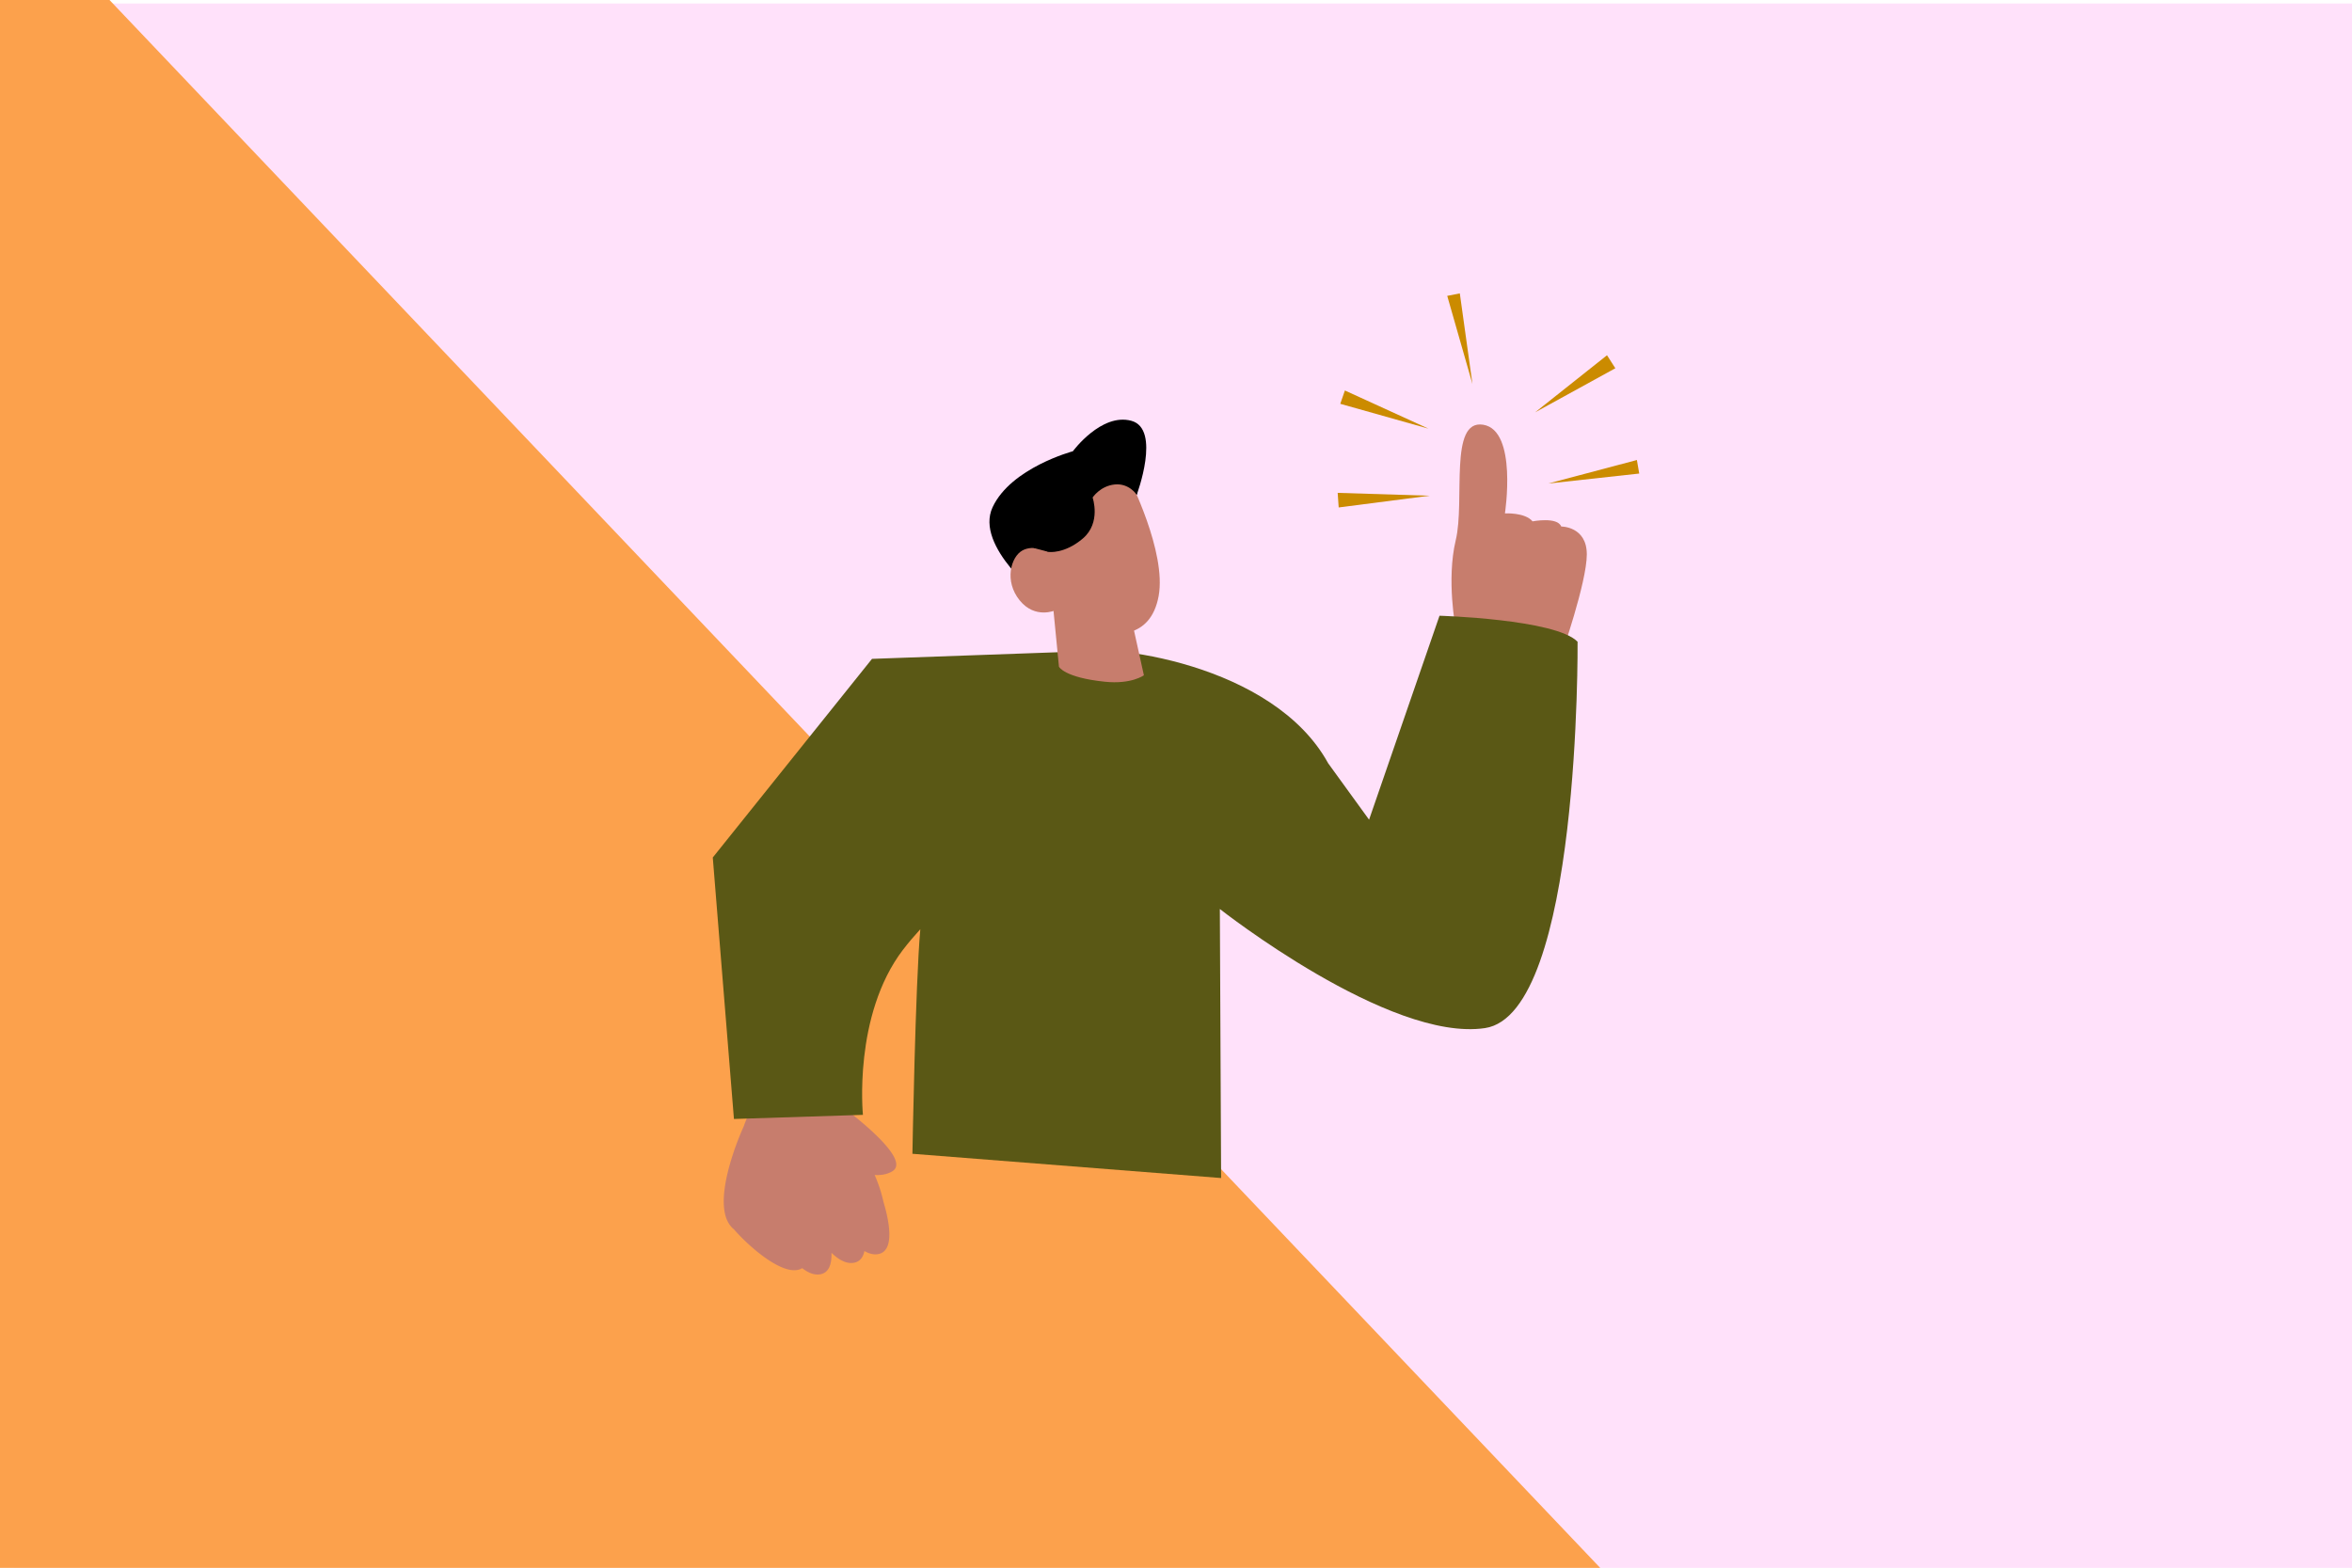 <svg id="Lag_1" data-name="Lag 1" xmlns="http://www.w3.org/2000/svg" viewBox="0 0 4000 2667"><defs><style>.cls-1{fill:#ffe1fa;}.cls-2{fill:#fca14c;}.cls-3{fill:#c77d6d;}.cls-4{fill:#5a5815;}.cls-5{fill:#cb8b00;}</style></defs><rect class="cls-1" x="24" y="6" width="3986" height="2678"/><polygon class="cls-2" points="-1912 2793.82 -1936.43 -2233.03 438.77 265.67 2826.93 2778 -1912 2793.82"/><path class="cls-3" d="M2475.73,1069.1s-16.16-82.69,0-150.12-12.09-206,46.67-196.52,37,150.84,37,150.84,34-2,47,13.54c0,0,42.24-8.21,48.74,8.76,0,0,43.51-.45,43.51,47.39s-43.51,171.88-43.51,171.88l-179.37-45.68Z"/><path d="M1933.2,841.61s42-111.93-9.12-125.83-99.48,51.81-99.48,51.81-105.16,28.08-136.49,95.15,84.41,155.72,84.41,155.72Z"/><path class="cls-3" d="M1920,813.18s64.27,125.75,50.46,200.76-78.08,69-117.08,58-58.5-33.85-58.5-33.85-34.39,15.7-60.84-17-14.9-73.75,4.6-84.67,44.78,2.44,44.78,2.44l-21.85-36.29s64.28-199.59,158.34-89.55Z"/><path d="M1933.2,841.61s-12.73-20-37.46-17.51-37.56,22.21-37.56,22.21,14.9,42.79-16.52,69.6-58.13,22.93-58.13,22.93l-25.28-6.68-21.39-35.75,63.19-87.56,86.75-60.31,50.73,39.81-4.24,53.17Z"/><path class="cls-3" d="M1411.88,1867.37c-21.39-27-43.15-44.68-61.75-40.8-61.2,12.73-85.12,89-85.12,89s-45.14,97-31.6,150.84a5,5,0,0,0,.27,1.09,4.46,4.46,0,0,0,.36,1.17,42.48,42.48,0,0,0,1.81,5.32c.18.37.27.64.45,1a3.76,3.76,0,0,1,.36.9c0,.09.18.27.27.45a40.79,40.79,0,0,0,11.29,14.81c26.45,30.42,87.29,83.77,116.09,66,9.2,7.23,18.77,11.47,28.16,10.75,17.33-1.36,22.21-17.52,21.58-36.83,11.46,11,23.65,18.23,35.65,17.24s18.06-9,20.4-20.31c6.87,4,13.82,6.14,20.77,5.59,33.13-2.61,20.67-59,11.64-89.09a245.67,245.67,0,0,0-14.89-45.59c0-.09-.09-.18-.18-.27,10.29.72,20.58-.72,29.7-6,36.74-21-79.35-106.88-105.26-125.39Z"/><path class="cls-4" d="M2074.56,1546.46l2.17,457.4-525-41.25s5-289,13.45-382c-10.38,11.37-20.4,23.11-29.61,35.11-84.94,111.58-68,280.66-68,280.66l-219.36,7-36-444.77L1483,1120.73,1812,1109c71.86-17.06,353.87,20,446.76,189.3l69.6,96,119.79-346.92s197.42,5.78,234.8,44.24c0,0,5.32,632.89-157.44,657.18s-450.82-202.48-450.82-202.48Z"/><path class="cls-3" d="M1790.75,1029.47l10.2,104.62s8.67,18.33,78,25.55c45.49,4.7,66.44-11,66.44-11l-11.56-52.36-11.28-51.09-112.93-13.54-19-2.26Z"/><polygon class="cls-5" points="2482.68 499.03 2461.29 503.28 2504.17 653.22 2482.68 499.03"/><polygon class="cls-5" points="2747.18 626.41 2733.01 604.29 2610.69 701.42 2747.18 626.41"/><polygon class="cls-5" points="2787.8 805.51 2783.83 782.49 2632.99 822.48 2787.8 805.51"/><polygon class="cls-5" points="2279.39 686.89 2287.24 664.23 2429.33 729.14 2279.39 686.89"/><polygon class="cls-5" points="2276.68 863.19 2274.97 838.37 2431.14 843.24 2276.68 863.19"/></svg>